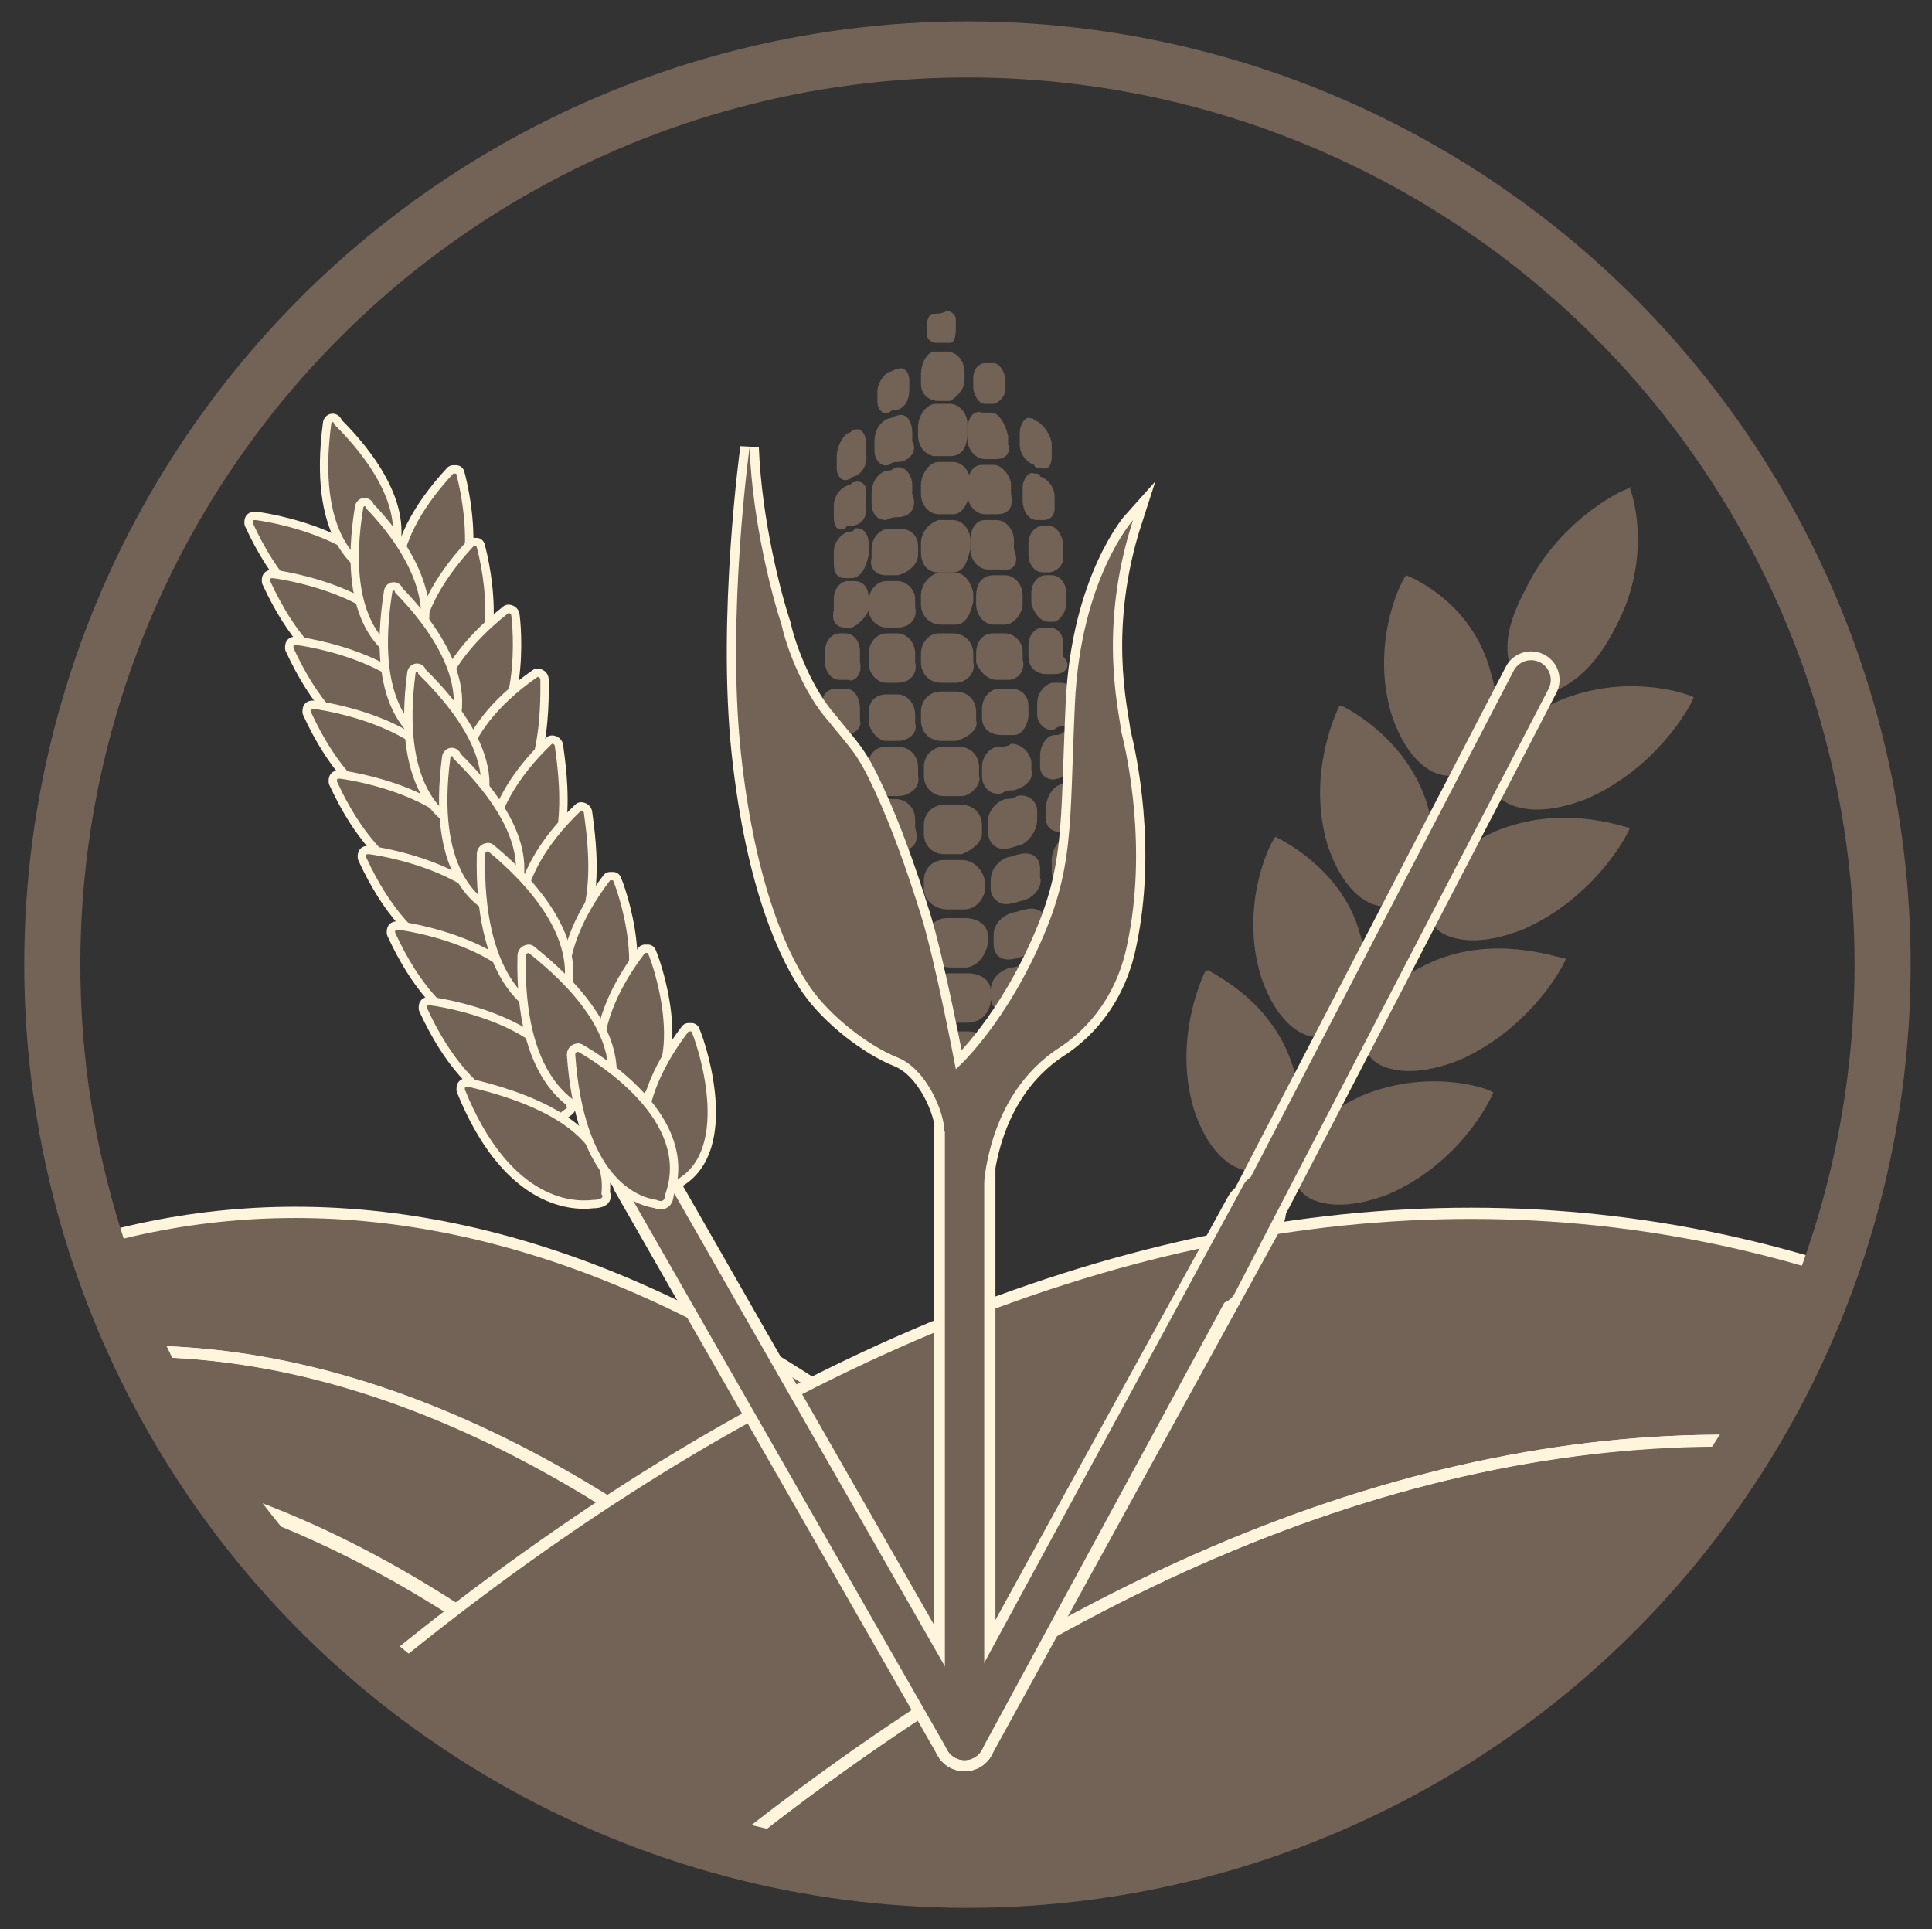 <?xml version="1.0" encoding="utf-8"?>
<!-- Generator: Adobe Illustrator 19.1.0, SVG Export Plug-In . SVG Version: 6.00 Build 0)  -->
<!DOCTYPE svg PUBLIC "-//W3C//DTD SVG 1.1//EN" "http://www.w3.org/Graphics/SVG/1.1/DTD/svg11.dtd">
<svg version="1.1" id="Layer_1" xmlns="http://www.w3.org/2000/svg" xmlns:xlink="http://www.w3.org/1999/xlink" x="0px" y="0px"
	 viewBox="-4286 4719.6 66.5 66.4" style="enable-background:new -4286 4719.6 66.5 66.4;" xml:space="preserve">
<rect x="-4286" y="4719.6" width="66.5" height="66.4" fill="#333333" stroke="none"/>
<style type="text/css">
	.st0{clip-path:url(#SVGID_2_);}
	.st1{fill:#736357;stroke:#FFF5DC;stroke-width:0.387;stroke-miterlimit:10;}
	.st2{clip-path:url(#SVGID_4_);}
	.st3{fill:none;stroke:#736357;stroke-width:1.931;stroke-miterlimit:10;}
	.st4{fill:none;stroke:#FFF5DC;stroke-width:2.126;stroke-linecap:round;stroke-linejoin:round;stroke-miterlimit:10;}
	.st5{fill:#736357;}
	.st6{fill:none;stroke:#FFF5DC;stroke-width:1.96;stroke-linecap:round;stroke-linejoin:round;stroke-miterlimit:10;}
	.st7{fill:none;stroke:#736357;stroke-width:1.354;stroke-linecap:round;stroke-linejoin:round;stroke-miterlimit:10;}
	.st8{clip-path:url(#SVGID_6_);}
	.st9{fill:none;stroke:#FFF5DC;stroke-width:0.639;stroke-miterlimit:10;}
	.st10{fill:none;stroke:#FFF5DC;stroke-width:0.577;stroke-linecap:round;stroke-linejoin:round;stroke-miterlimit:10;}
</style>
<g>
	<g id="Layer_1_1_">
	</g>
	<g id="Art">
		<g>
			<g>
				<g>
					<g>
						<g>
							<g>
								<defs>
									<path id="SVGID_1_" d="M-4252.7,4722c-4.2,0-8.2,0.8-12,2.4c-3.7,1.6-7,3.8-9.8,6.6c-2.8,2.8-5.1,6.1-6.6,9.8
										c-1.6,3.8-2.4,7.8-2.4,12c0,4.2,0.8,8.2,2.4,12c1.6,3.7,3.8,7,6.6,9.8c2.8,2.8,6.1,5.1,9.8,6.6c3.8,1.6,7.8,2.4,12,2.4
										c4.2,0,8.2-0.8,12-2.4c3.7-1.6,7-3.8,9.8-6.6c2.8-2.8,5.1-6.1,6.6-9.8c1.6-3.8,2.4-7.8,2.4-12c0-4.2-0.8-8.2-2.4-12
										c-1.6-3.7-3.8-7-6.6-9.8c-2.8-2.8-6.1-5.1-9.8-6.6C-4244.4,4722.8-4248.6,4722-4252.7,4722z"/>
								</defs>
								<clipPath id="SVGID_2_">
									<use xlink:href="#SVGID_1_"  style="overflow:visible;"/>
								</clipPath>
								<g class="st0">
									<path class="st1" d="M-4252.7,4781.9v-10.7c-15.3-12.9-30.4-12.9-42.6-1.5c-0.2,0.6-0.4,1.1-0.5,1.7l0,0l0,0
										C-4283.7,4762-4268.3,4765-4252.7,4781.9z"/>
									<path class="st1" d="M-4295.8,4771.3c-0.2,0.5-0.4,1.1-0.5,1.6c12.2-7.4,27.6-1.5,43.7,19.3v-10.3
										C-4268.3,4765-4283.7,4762-4295.8,4771.3z"/>
									<path class="st1" d="M-4252.7,4781.9L-4252.7,4781.9c-15.7-16.9-31-19.9-43.2-10.6l0,0
										C-4283.7,4762-4268.3,4765-4252.7,4781.9z"/>
									<path class="st1" d="M-4296.3,4773c-0.2,0.6-0.4,1.1-0.5,1.7c12.2-5.4,27.8,3.3,44.3,27.8v-10.2
										C-4268.7,4771.5-4284.1,4765.7-4296.3,4773z"/>
								</g>
							</g>
						</g>
					</g>
					<g>
						<g>
							<g>
								<defs>
									<path id="SVGID_3_" d="M-4252.7,4722c-4.2,0-8.2,0.8-12,2.4c-3.7,1.6-7,3.8-9.8,6.6c-2.8,2.8-5.1,6.1-6.6,9.8
										c-1.6,3.8-2.4,7.8-2.4,12c0,4.2,0.8,8.2,2.4,12c1.6,3.7,3.8,7,6.6,9.8c2.8,2.8,6.1,5.1,9.8,6.6c3.8,1.6,7.8,2.4,12,2.4
										c4.2,0,8.2-0.8,12-2.4c3.7-1.6,7-3.8,9.8-6.6c2.8-2.8,5.1-6.1,6.6-9.8c1.6-3.8,2.4-7.8,2.4-12c0-4.2-0.8-8.2-2.4-12
										c-1.6-3.7-3.8-7-6.6-9.8c-2.8-2.8-6.1-5.1-9.8-6.6C-4244.4,4722.8-4248.6,4722-4252.7,4722z"/>
								</defs>
								<clipPath id="SVGID_4_">
									<use xlink:href="#SVGID_3_"  style="overflow:visible;"/>
								</clipPath>
								<g class="st2">
									<path class="st1" d="M-4202.7,4777.7L-4202.7,4777.7L-4202.7,4777.7c-0.3-0.9-0.6-1.8-0.9-2.7
										c-19.9-18.6-44.5-18.5-69.6,2.3v17.4C-4247.4,4767.3-4222.6,4762.5-4202.7,4777.7z"/>
									<path class="st1" d="M-4273.1,4794.7v17c26.3-33.7,51.5-43.2,71.4-31.2c-0.3-0.9-0.6-1.8-0.9-2.7
										C-4222.6,4762.5-4247.4,4767.3-4273.1,4794.7z"/>
									<path class="st1" d="M-4273.1,4794.7L-4273.1,4794.7c25.7-27.4,50.6-32.2,70.5-17l0,0
										C-4222.6,4762.5-4247.4,4767.3-4273.1,4794.7z"/>
									<path class="st1" d="M-4201.7,4780.5c-19.9-12-45.1-2.5-71.4,31.3v16.5c26.9-39.9,52.4-54,72.2-45.1
										C-4201.2,4782.3-4201.6,4781.4-4201.7,4780.5z"/>
								</g>
							</g>
						</g>
					</g>
				</g>
				<g>
					<circle class="st3" cx="-4252.7" cy="4752.8" r="31.5"/>
				</g>
				<line class="st4" x1="-4252.8" y1="4779.5" x2="-4263.9" y2="4760.1"/>
				<line class="st4" x1="-4252.8" y1="4779.5" x2="-4242.8" y2="4761.3"/>
				<line class="st4" x1="-4252.8" y1="4779.5" x2="-4252.8" y2="4757.2"/>
				<g>
					<path class="st5" d="M-4229.9,4736.4C-4229.9,4736.3-4229.8,4736.4-4229.9,4736.4c0.2,0.5,0.7,2.6-0.5,4.8
						c-0.6,1.2-1.3,1.8-1.9,2.1c-0.7,0.3-1.5,0-1.7-0.7c-0.2-0.6-0.2-1.4,0.5-2.7C-4232.4,4737.6-4230.3,4736.5-4229.9,4736.4z"/>
					<path class="st5" d="M-4234.6,4757.2C-4234.6,4757.2-4234.5,4757.3-4234.6,4757.2c-0.2,0.5-1.3,2.5-3.6,3.5
						c-1.3,0.5-2.1,0.4-2.6,0.2c-0.7-0.3-0.9-1.1-0.5-1.8c0.3-0.6,0.9-1.2,2.2-1.8C-4236.9,4756.4-4234.9,4757-4234.6,4757.2z"/>
					<path class="st5" d="M-4244.4,4753h-0.1c-0.2,0.4-1.1,2.5-0.4,4.8c0.4,1.2,1,1.8,1.5,2c0.7,0.3,1.5-0.1,1.8-0.8
						c0.3-0.6,0.5-1.4,0.1-2.7C-4242.2,4754.1-4244.1,4753.2-4244.4,4753z"/>
					<path class="st5" d="M-4232.1,4752.6C-4232.1,4752.6-4232,4752.7-4232.1,4752.6c-0.2,0.5-1.4,2.5-3.7,3.5
						c-1.3,0.5-2.1,0.4-2.6,0.2c-0.7-0.3-0.9-1.1-0.5-1.8c0.3-0.6,0.9-1.2,2.2-1.8C-4234.6,4751.8-4232.6,4752.5-4232.1,4752.6z"/>
					<path class="st5" d="M-4242.1,4748.4L-4242.1,4748.4c-0.3,0.4-1.2,2.5-0.5,4.8c0.4,1.2,1,1.8,1.5,2c0.7,0.3,1.5-0.1,1.8-0.8
						c0.3-0.6,0.5-1.4,0.1-2.7C-4239.8,4749.6-4241.7,4748.6-4242.1,4748.4z"/>
					<path class="st5" d="M-4229.9,4748.1C-4229.9,4748.1-4229.8,4748.2-4229.9,4748.1c-0.2,0.5-1.4,2.5-3.7,3.5
						c-1.3,0.5-2.1,0.4-2.6,0.2c-0.7-0.3-0.9-1.1-0.5-1.8c0.3-0.6,0.9-1.2,2.2-1.8C-4232.3,4747.3-4230.3,4748-4229.9,4748.1z"/>
					<path class="st5" d="M-4239.8,4743.9h-0.1c-0.2,0.4-1.1,2.5-0.4,4.8c0.4,1.2,1,1.8,1.5,2c0.7,0.3,1.5-0.1,1.8-0.8
						c0.3-0.6,0.5-1.4,0.1-2.7C-4237.6,4745.1-4239.4,4744.1-4239.8,4743.9z"/>
					<path class="st5" d="M-4227.7,4743.6C-4227.7,4743.6-4227.6,4743.7-4227.7,4743.6c-0.2,0.5-1.4,2.5-3.7,3.5
						c-1.3,0.5-2.1,0.4-2.6,0.2c-0.7-0.3-0.9-1.1-0.5-1.8c0.3-0.6,0.9-1.2,2.2-1.8C-4230.1,4742.8-4228.1,4743.4-4227.7,4743.6z"/>
					<path class="st5" d="M-4237.6,4739.4L-4237.6,4739.4c-0.3,0.4-1.2,2.5-0.5,4.8c0.4,1.2,1,1.8,1.5,2c0.7,0.3,1.5-0.1,1.8-0.8
						c0.3-0.6,0.5-1.4,0.1-2.7C-4235.3,4740.5-4237.1,4739.6-4237.6,4739.4z"/>
					<g>
						<line class="st6" x1="-4233.3" y1="4743" x2="-4244.1" y2="4763.8"/>
						<line class="st7" x1="-4233.3" y1="4743" x2="-4244.1" y2="4763.8"/>
					</g>
				</g>
				<g>
					<g>
						<g>
							<g>
								<defs>
									<polygon id="SVGID_5_" points="-4259.3,4743.9 -4253.2,4757.2 -4248.8,4752.2 -4248.2,4742.7 -4249.7,4727.1 
										-4261.7,4727.4 									"/>
								</defs>
								<clipPath id="SVGID_6_">
									<use xlink:href="#SVGID_5_"  style="overflow:visible;"/>
								</clipPath>
								<g class="st8">
									<g>
										<path class="st5" d="M-4253.1,4745.1c-0.2,0-0.4,0-0.5,0c-0.4,0-0.7-0.3-0.7-0.7c0-0.1,0-0.2,0-0.3c0-0.4,0.3-0.7,0.7-0.7
											c0.2,0,0.4,0,0.5,0c0.4,0,0.7,0.3,0.7,0.7c0,0.1,0,0.2,0,0.3C-4252.3,4744.7-4252.7,4745-4253.1,4745.1z"/>
										<path class="st5" d="M-4252.9,4747c-0.2,0-0.4,0-0.6,0c-0.4,0-0.7-0.3-0.7-0.7c0-0.1,0-0.2,0-0.3c0-0.4,0.3-0.7,0.7-0.7
											c0.2,0,0.4,0,0.5,0c0.4,0,0.7,0.3,0.7,0.7c0,0.1,0,0.2,0,0.3C-4252.2,4746.6-4252.6,4747-4252.9,4747z"/>
										<path class="st5" d="M-4252.9,4749c-0.2,0-0.4,0-0.6,0c-0.4,0-0.7-0.3-0.7-0.7c0-0.1,0-0.2,0-0.3c0-0.4,0.3-0.7,0.7-0.7
											c0.2,0,0.4,0,0.6,0c0.4,0,0.7,0.3,0.7,0.7c0,0.1,0,0.2,0,0.3C-4252.2,4748.6-4252.6,4748.9-4252.9,4749z"/>
										<path class="st5" d="M-4252.8,4750.9c-0.2,0-0.4,0-0.6,0c-0.4,0-0.8-0.3-0.8-0.7c0-0.1,0-0.2,0-0.3c0-0.4,0.3-0.7,0.7-0.7
											c0.2,0,0.4,0,0.6,0c0.4,0,0.7,0.3,0.8,0.7c0,0.1,0,0.2,0,0.3C-4252.1,4750.5-4252.4,4750.9-4252.8,4750.9z"/>
										<path class="st5" d="M-4252.7,4752.9c-0.2,0-0.4,0-0.6,0c-0.4,0-0.8-0.3-0.8-0.7c0-0.1,0-0.2,0-0.3c0-0.4,0.3-0.7,0.7-0.7
											c0.2,0,0.4,0,0.6,0c0.4,0,0.8,0.2,0.8,0.6c0,0.1,0,0.2,0,0.3C-4252.1,4752.5-4252.3,4752.8-4252.7,4752.9z"/>
										<path class="st5" d="M-4252.7,4754.8c-0.2,0-0.4,0-0.6,0c-0.4,0-0.8-0.3-0.8-0.7c0-0.1,0-0.2,0-0.3c0-0.4,0.3-0.7,0.8-0.7
											c0.2,0,0.4,0,0.6,0c0.4,0,0.8,0.2,0.8,0.6c0,0.1,0,0.2,0,0.3C-4251.9,4754.4-4252.2,4754.8-4252.7,4754.8z"/>
										<path class="st5" d="M-4252.7,4756.8c-0.2,0-0.4,0-0.6,0c-0.5,0-0.8-0.3-0.8-0.7c0-0.1,0-0.2,0-0.3c0-0.4,0.3-0.7,0.8-0.7
											c0.2,0,0.4,0,0.6,0c0.4,0,0.8,0.2,0.8,0.6c0,0.1,0,0.2,0,0.3C-4251.8,4756.3-4252.1,4756.8-4252.7,4756.8z"/>
										<path class="st5" d="M-4253.1,4743.1c-0.2,0-0.4,0-0.5,0c-0.4,0-0.7-0.3-0.7-0.7c0-0.1,0-0.2,0-0.3c0-0.4,0.3-0.7,0.6-0.7
											c0.2,0,0.3,0,0.5,0c0.4,0,0.7,0.3,0.7,0.7c0,0.1,0,0.2,0,0.3C-4252.4,4742.7-4252.7,4743.1-4253.1,4743.1z"/>
										<path class="st5" d="M-4253.1,4741.1c-0.2,0-0.3,0-0.5,0c-0.4,0-0.7-0.3-0.7-0.7c0-0.1,0-0.2,0-0.3c0-0.4,0.3-0.7,0.6-0.8
											c0.2,0,0.3,0,0.5,0c0.4,0,0.6,0.3,0.7,0.7c0,0.1,0,0.2,0,0.3C-4252.6,4740.8-4252.8,4741.1-4253.1,4741.1z"/>
										<path class="st5" d="M-4253.2,4739.3c-0.2,0-0.3,0-0.5,0c-0.4,0-0.6-0.3-0.6-0.7c0-0.1,0-0.2,0-0.3c0-0.4,0.3-0.7,0.6-0.8
											c0.2,0,0.3,0,0.5,0c0.3,0,0.6,0.3,0.6,0.7c0,0.1,0,0.2,0,0.3C-4252.7,4738.9-4252.8,4739.3-4253.2,4739.3z"/>
										<path class="st5" d="M-4253.2,4737.3c-0.2,0-0.3,0-0.5,0c-0.3,0-0.6-0.3-0.6-0.7c0-0.1,0-0.2,0-0.3c0-0.4,0.3-0.8,0.6-0.8
											c0.2,0,0.3,0,0.5,0c0.3,0,0.6,0.3,0.6,0.7c0,0.1,0,0.2,0,0.3C-4252.7,4737-4252.9,4737.3-4253.2,4737.3z"/>
										<path class="st5" d="M-4253.3,4735.3c-0.2,0-0.3,0-0.5,0c-0.3,0-0.6-0.3-0.6-0.7c0-0.1,0-0.2,0-0.3c0-0.4,0.3-0.8,0.6-0.8
											c0.2,0,0.3,0,0.5,0c0.3,0,0.6,0.3,0.6,0.7c0,0.1,0,0.2,0,0.3C-4252.7,4735-4252.9,4735.3-4253.3,4735.3z"/>
										<path class="st5" d="M-4253.3,4733.4c-0.1,0-0.3,0-0.4,0c-0.3,0-0.6-0.2-0.6-0.6c0-0.1,0-0.2,0-0.3c0-0.4,0.2-0.8,0.5-0.8
											c0.1,0,0.3,0,0.4,0c0.3,0,0.6,0.3,0.6,0.7c0,0.1,0,0.2,0,0.3C-4252.8,4733-4253.1,4733.3-4253.3,4733.4z"/>
										<path class="st5" d="M-4255.1,4745.1c-0.1,0-0.3,0-0.4,0c-0.3,0-0.6-0.4-0.6-0.7c0-0.1,0-0.2,0-0.3c0-0.4,0.3-0.6,0.6-0.6
											c0.1,0,0.3,0,0.4,0c0.3,0,0.6,0.3,0.6,0.7c0,0.1,0,0.2,0,0.3C-4254.4,4744.8-4254.7,4745.1-4255.1,4745.1z"/>
										<path class="st5" d="M-4255.1,4747c-0.1,0-0.3,0-0.4,0c-0.4,0-0.6-0.4-0.6-0.8c0-0.1,0-0.2,0-0.3c0-0.4,0.3-0.6,0.6-0.6
											c0.1,0,0.3,0,0.4,0c0.4,0,0.7,0.3,0.7,0.7c0,0.1,0,0.2,0,0.3C-4254.3,4746.7-4254.7,4747-4255.1,4747z"/>
										<path class="st5" d="M-4255.1,4748.9c-0.1,0-0.3,0-0.4-0.1c-0.4-0.1-0.7-0.4-0.7-0.8c0-0.1,0-0.2,0-0.3
											c0-0.4,0.3-0.6,0.6-0.6c0.1,0,0.3,0,0.4,0c0.4,0,0.7,0.3,0.7,0.7c0,0.1,0,0.2,0,0.3
											C-4254.3,4748.7-4254.7,4748.9-4255.1,4748.9z"/>
										<path class="st5" d="M-4255.1,4750.9c-0.1,0-0.3,0-0.4-0.1c-0.4-0.1-0.7-0.5-0.7-0.8c0-0.1,0-0.2,0-0.3
											c0-0.4,0.3-0.6,0.7-0.5c0.1,0,0.3,0,0.4,0.1c0.4,0,0.7,0.4,0.7,0.7c0,0.1,0,0.2,0,0.3
											C-4254.3,4750.6-4254.7,4750.9-4255.1,4750.9z"/>
										<path class="st5" d="M-4255.1,4752.8c-0.2,0-0.3-0.1-0.5-0.1c-0.4-0.1-0.7-0.5-0.7-0.9c0-0.1,0-0.2,0-0.3
											c0-0.4,0.3-0.6,0.7-0.5c0.1,0,0.3,0.1,0.4,0.1c0.4,0.1,0.7,0.4,0.7,0.8c0,0.1,0,0.2,0,0.3
											C-4254.2,4752.6-4254.7,4752.9-4255.1,4752.8z"/>
										<path class="st5" d="M-4254.9,4754.8c-0.2,0-0.3-0.1-0.5-0.1c-0.4-0.1-0.7-0.5-0.7-0.9c0-0.1,0-0.2,0-0.3
											c0-0.4,0.3-0.6,0.7-0.5c0.2,0,0.3,0.1,0.5,0.1c0.4,0.1,0.7,0.4,0.7,0.8c0,0.1,0,0.2,0,0.3
											C-4254.2,4754.6-4254.6,4754.8-4254.9,4754.8z"/>
										<path class="st5" d="M-4254.9,4756.7c-0.2,0-0.3-0.1-0.5-0.1c-0.4-0.1-0.7-0.5-0.7-0.9c0-0.1,0-0.2,0-0.3
											c0-0.4,0.3-0.6,0.7-0.5c0.2,0,0.3,0.1,0.5,0.1c0.4,0.1,0.8,0.4,0.8,0.8c0,0.1,0,0.2,0,0.3
											C-4254.2,4756.5-4254.6,4756.8-4254.9,4756.7z"/>
										<path class="st5" d="M-4255.1,4743.1c-0.1,0-0.3,0-0.4,0c-0.3,0-0.6-0.3-0.6-0.7c0-0.1,0-0.2,0-0.3c0-0.4,0.3-0.7,0.6-0.7
											c0.1,0,0.3,0,0.4,0c0.3,0,0.6,0.3,0.6,0.7c0,0.1,0,0.2,0,0.3C-4254.4,4742.8-4254.7,4743.1-4255.1,4743.1z"/>
										<path class="st5" d="M-4255.1,4741.2c-0.1,0-0.3,0-0.4,0c-0.3,0-0.6-0.3-0.6-0.6c0-0.1,0-0.2,0-0.3c0-0.4,0.3-0.7,0.6-0.7
											c0.1,0,0.2,0,0.4,0c0.3,0,0.6,0.3,0.6,0.6c0,0.1,0,0.2,0,0.3C-4254.4,4740.9-4254.7,4741.2-4255.1,4741.2z"/>
										<path class="st5" d="M-4255.1,4739.4c-0.1,0-0.2,0-0.4,0c-0.3,0-0.6-0.2-0.5-0.6c0-0.1,0-0.2,0-0.3c0-0.4,0.3-0.7,0.6-0.7
											c0.1,0,0.2,0,0.4,0c0.3,0,0.6,0.2,0.6,0.6c0,0.1,0,0.2,0,0.3C-4254.4,4739-4254.7,4739.3-4255.1,4739.4z"/>
										<path class="st5" d="M-4255.1,4737.4c-0.1,0-0.2,0-0.4,0.1c-0.3,0-0.5-0.2-0.5-0.6c0-0.1,0-0.2,0-0.3
											c0-0.4,0.2-0.7,0.5-0.8c0.1,0,0.2,0,0.3-0.1c0.3-0.1,0.6,0.2,0.6,0.6c0,0.1,0,0.2,0,0.3
											C-4254.4,4737.1-4254.7,4737.4-4255.1,4737.4z"/>
										<path class="st5" d="M-4255.1,4735.5c-0.1,0-0.2,0-0.3,0.1c-0.3,0.1-0.5-0.2-0.5-0.5c0-0.1,0-0.2,0-0.3
											c0-0.4,0.2-0.7,0.5-0.8c0.1,0,0.2-0.1,0.3-0.1c0.3-0.1,0.5,0.2,0.5,0.6c0,0.1,0,0.2,0,0.3
											C-4254.4,4735.1-4254.7,4735.5-4255.1,4735.5z"/>
										<path class="st5" d="M-4255.1,4733.7c-0.1,0-0.2,0-0.3,0.1c-0.2,0.1-0.4-0.1-0.4-0.4c0-0.1,0-0.2,0-0.3
											c0-0.3,0.2-0.6,0.4-0.7c0.1,0,0.2-0.1,0.3-0.1c0.2-0.1,0.4,0.1,0.4,0.4c0,0.1,0,0.2,0,0.3
											C-4254.7,4733.3-4254.8,4733.6-4255.1,4733.7z"/>
										<path class="st5" d="M-4251.1,4744.9c-0.1,0-0.3,0-0.4,0c-0.4,0-0.7-0.2-0.7-0.6c0-0.1,0-0.2,0-0.3c0-0.4,0.3-0.7,0.6-0.7
											c0.1,0,0.3,0,0.4,0c0.3,0,0.6,0.2,0.6,0.6c0,0.1,0,0.2,0,0.3C-4250.6,4744.5-4250.8,4744.9-4251.1,4744.9z"/>
										<path class="st5" d="M-4251.1,4746.8c-0.1,0-0.3,0-0.4,0.1c-0.4,0.1-0.7-0.2-0.7-0.6c0-0.1,0-0.2,0-0.3
											c0-0.4,0.3-0.7,0.6-0.7c0.1,0,0.3,0,0.4-0.1c0.3,0,0.6,0.2,0.7,0.6c0,0.1,0,0.2,0,0.3
											C-4250.4,4746.4-4250.7,4746.7-4251.1,4746.8z"/>
										<path class="st5" d="M-4250.9,4748.7c-0.1,0-0.3,0.1-0.4,0.1c-0.4,0.1-0.7-0.2-0.7-0.6c0-0.1,0-0.2,0-0.3
											c0-0.4,0.3-0.7,0.6-0.8c0.1,0,0.3,0,0.4-0.1c0.4-0.1,0.7,0.2,0.7,0.5c0,0.1,0,0.2,0,0.3
											C-4250.3,4748.2-4250.6,4748.6-4250.9,4748.7z"/>
										<path class="st5" d="M-4250.8,4750.6c-0.1,0-0.3,0.1-0.4,0.1c-0.4,0.1-0.7-0.2-0.7-0.5c0-0.1,0-0.2,0-0.3
											c0-0.4,0.3-0.7,0.6-0.8c0.1,0,0.3-0.1,0.4-0.1c0.4-0.1,0.7,0.1,0.7,0.5c0,0.1,0,0.2,0,0.3
											C-4250.1,4750.1-4250.4,4750.5-4250.8,4750.6z"/>
										<path class="st5" d="M-4250.7,4752.5c-0.1,0-0.3,0.1-0.4,0.1c-0.4,0.1-0.7-0.1-0.7-0.5c0-0.1,0-0.2,0-0.3
											c0-0.4,0.3-0.7,0.7-0.8c0.1,0,0.3-0.1,0.4-0.1c0.4-0.1,0.7,0.1,0.7,0.4c0,0.1,0,0.2,0,0.3
											C-4250.1,4751.9-4250.3,4752.3-4250.7,4752.5z"/>
										<path class="st5" d="M-4250.6,4754.3c-0.2,0.1-0.3,0.1-0.5,0.2c-0.4,0.1-0.7-0.1-0.8-0.5c0-0.1,0-0.2,0-0.3
											c0-0.4,0.3-0.7,0.7-0.8c0.2,0,0.3-0.1,0.5-0.1c0.4-0.1,0.7,0,0.7,0.4c0,0.1,0,0.2,0,0.3
											C-4249.9,4753.8-4250.1,4754.2-4250.6,4754.3z"/>
										<path class="st5" d="M-4250.4,4756.2c-0.2,0.1-0.3,0.1-0.5,0.2c-0.4,0.1-0.8-0.1-0.8-0.5c0-0.1,0-0.2,0-0.3
											c0-0.4,0.3-0.7,0.7-0.9c0.2,0,0.3-0.1,0.5-0.2c0.4-0.1,0.7,0,0.7,0.3c0,0.1,0,0.2,0,0.3
											C-4249.7,4755.6-4250.1,4756.1-4250.4,4756.2z"/>
										<path class="st5" d="M-4251.3,4743c-0.1,0-0.3,0-0.4,0c-0.3,0-0.6-0.3-0.7-0.6c0-0.1,0-0.2,0-0.3c0-0.4,0.2-0.7,0.6-0.7
											c0.1,0,0.3,0,0.4,0c0.3,0,0.6,0.3,0.6,0.6c0,0.1,0,0.2,0,0.3C-4250.7,4742.6-4250.9,4743-4251.3,4743z"/>
										<path class="st5" d="M-4251.4,4741.1c-0.1,0-0.3,0-0.4,0c-0.3,0-0.6-0.3-0.6-0.7c0-0.1,0-0.2,0-0.3c0-0.4,0.2-0.7,0.6-0.7
											c0.1,0,0.3,0,0.4,0c0.3,0,0.6,0.3,0.6,0.7c0,0.1,0,0.2,0,0.3C-4250.8,4740.7-4251.1,4741.1-4251.4,4741.1z"/>
										<path class="st5" d="M-4251.6,4739.2c-0.1,0-0.2,0-0.4,0c-0.3,0-0.6-0.3-0.6-0.7c0-0.1,0-0.2,0-0.3c0-0.4,0.2-0.7,0.5-0.7
											c0.1,0,0.2,0,0.4,0c0.3,0,0.6,0.3,0.6,0.7c0,0.1,0,0.2,0,0.3C-4250.9,4739-4251.1,4739.3-4251.6,4739.2z"/>
										<path class="st5" d="M-4251.7,4737.3c-0.1,0-0.2,0-0.4,0c-0.3,0-0.6-0.3-0.6-0.7c0-0.1,0-0.2,0-0.3c0-0.4,0.2-0.7,0.5-0.7
											c0.1,0,0.2,0,0.4,0c0.3,0,0.6,0.4,0.6,0.7c0,0.1,0,0.2,0,0.3C-4251.1,4737.1-4251.3,4737.3-4251.7,4737.3z"/>
										<path class="st5" d="M-4251.7,4735.4c-0.1,0-0.2,0-0.4,0c-0.3,0-0.6-0.3-0.6-0.7c0-0.1,0-0.2,0-0.3c0-0.4,0.2-0.7,0.5-0.6
											c0.1,0,0.2,0,0.3,0c0.3,0,0.5,0.4,0.6,0.8c0,0.1,0,0.2,0,0.3C-4251.2,4735.2-4251.4,4735.4-4251.7,4735.4z"/>
										<path class="st5" d="M-4249.4,4744.6c-0.1,0-0.2,0-0.3,0.1c-0.3,0.1-0.6-0.2-0.6-0.5c0-0.1,0-0.3,0-0.4
											c0-0.3,0.2-0.6,0.5-0.7c0.1,0,0.2,0,0.3,0c0.3,0,0.5,0.2,0.6,0.5c0,0.1,0,0.2,0,0.4
											C-4249.1,4744.2-4249.1,4744.5-4249.4,4744.6z"/>
										<path class="st5" d="M-4249.3,4746.3c-0.1,0-0.2,0.1-0.3,0.1c-0.3,0.1-0.6-0.1-0.6-0.4c0-0.1,0-0.3,0-0.4
											c0-0.3,0.2-0.7,0.5-0.7c0.1,0,0.2,0,0.3-0.1c0.3-0.1,0.5,0.1,0.6,0.4c0,0.1,0,0.2,0,0.4
											C-4248.8,4745.9-4249.1,4746.2-4249.3,4746.3z"/>
										<path class="st5" d="M-4249.1,4748.1c-0.1,0-0.2,0.1-0.3,0.1c-0.3,0.1-0.6-0.1-0.6-0.4c0-0.1,0-0.3,0-0.4
											c0-0.3,0.2-0.7,0.5-0.8c0.1,0,0.2-0.1,0.3-0.1c0.3-0.1,0.5,0,0.6,0.4c0,0.1,0,0.2,0,0.4
											C-4248.7,4747.6-4248.8,4747.9-4249.1,4748.1z"/>
										<path class="st5" d="M-4248.9,4749.8c-0.1,0-0.2,0.1-0.3,0.1c-0.3,0.2-0.6,0-0.6-0.3c0-0.1,0-0.3,0-0.4
											c0-0.3,0.2-0.7,0.5-0.8c0.1,0,0.2-0.1,0.3-0.1c0.3-0.1,0.6,0,0.6,0.3c0,0.1,0,0.2,0,0.4
											C-4248.4,4749.3-4248.7,4749.7-4248.9,4749.8z"/>
										<path class="st5" d="M-4248.8,4751.6c-0.1,0-0.2,0.1-0.3,0.1c-0.3,0.2-0.6,0.1-0.7-0.3c0-0.1,0-0.3,0-0.4
											c0-0.3,0.2-0.7,0.5-0.9c0.1,0,0.2-0.1,0.3-0.1c0.3-0.2,0.6-0.1,0.6,0.2c0,0.1,0,0.2,0,0.4
											C-4248.3,4750.9-4248.6,4751.4-4248.8,4751.6z"/>
										<path class="st5" d="M-4248.7,4753.3c-0.1,0.1-0.2,0.1-0.3,0.2c-0.3,0.2-0.6,0.1-0.7-0.2c0-0.1,0-0.3,0-0.4
											c0-0.3,0.2-0.7,0.6-0.9c0.1-0.1,0.2-0.1,0.3-0.2c0.3-0.2,0.6-0.2,0.6,0.1c0,0.1,0,0.2,0,0.4
											C-4248.1,4752.6-4248.3,4753.1-4248.7,4753.3z"/>
										<path class="st5" d="M-4248.4,4755c-0.1,0.1-0.2,0.2-0.3,0.2c-0.3,0.3-0.7,0.2-0.7-0.2c0-0.1,0-0.3,0-0.4
											c0-0.3,0.2-0.8,0.6-1c0.1-0.1,0.2-0.1,0.3-0.2c0.3-0.2,0.6-0.2,0.6,0.1c0,0.1,0,0.2,0,0.3
											C-4247.9,4754.2-4248.1,4754.7-4248.4,4755z"/>
										<path class="st5" d="M-4249.7,4742.8c-0.1,0-0.2,0-0.3,0c-0.3,0-0.6-0.2-0.6-0.6c0-0.1,0-0.3,0-0.4c0-0.3,0.2-0.6,0.5-0.6
											c0.1,0,0.2,0,0.2,0c0.3,0,0.5,0.2,0.5,0.6c0,0.1,0,0.2,0,0.4C-4249.1,4742.5-4249.3,4742.8-4249.7,4742.8z"/>
										<path class="st5" d="M-4249.7,4741c-0.1,0-0.2,0-0.2,0c-0.3,0-0.5-0.3-0.6-0.6c0-0.1,0-0.3,0-0.4c0-0.3,0.2-0.6,0.5-0.6
											c0.1,0,0.2,0,0.2,0c0.3,0,0.5,0.3,0.5,0.6c0,0.1,0,0.2,0,0.4C-4249.3,4740.7-4249.6,4741-4249.7,4741z"/>
										<path class="st5" d="M-4249.9,4739.3c-0.1,0-0.2,0-0.2,0c-0.3,0-0.5-0.3-0.5-0.6c0-0.1,0-0.3,0-0.4c0-0.3,0.2-0.6,0.5-0.6
											c0.1,0,0.2,0,0.2,0c0.3,0,0.5,0.4,0.5,0.7c0,0.1,0,0.2,0,0.4C-4249.4,4739.1-4249.7,4739.3-4249.9,4739.3z"/>
										<path class="st5" d="M-4250.1,4737.5c-0.1,0-0.2,0-0.2,0c-0.3,0-0.5-0.3-0.5-0.7c0-0.1,0-0.3,0-0.4c0-0.3,0.2-0.6,0.4-0.5
											c0.1,0,0.2,0,0.2,0.1c0.3,0.1,0.5,0.4,0.5,0.7c0,0.1,0,0.2,0,0.4C-4249.7,4737.3-4249.8,4737.5-4250.1,4737.5z"/>
										<path class="st5" d="M-4250.2,4735.7c-0.1,0-0.2,0-0.2-0.1c-0.3-0.1-0.5-0.4-0.5-0.7c0-0.1,0-0.3,0-0.4
											c0-0.3,0.2-0.6,0.4-0.5c0.1,0,0.1,0.1,0.2,0.1c0.2,0.1,0.5,0.5,0.5,0.8c0,0.1,0,0.3,0,0.4
											C-4249.8,4735.6-4249.9,4735.8-4250.2,4735.7z"/>
										<path class="st5" d="M-4256.9,4744.9c-0.1,0-0.2,0-0.3,0c-0.3-0.1-0.5-0.4-0.5-0.7c0-0.1,0-0.2,0-0.4
											c0-0.3,0.2-0.5,0.5-0.5c0.1,0,0.2,0,0.3,0c0.3,0,0.5,0.3,0.5,0.7c0,0.1,0,0.3,0,0.4
											C-4256.3,4744.7-4256.7,4744.9-4256.9,4744.9z"/>
										<path class="st5" d="M-4256.9,4746.7c-0.1,0-0.2,0-0.3-0.1c-0.3-0.1-0.5-0.4-0.5-0.7c0-0.1,0-0.2,0-0.4
											c0-0.3,0.2-0.5,0.5-0.5c0.1,0,0.2,0,0.3,0c0.3,0.1,0.5,0.4,0.5,0.7c0,0.1,0,0.3,0,0.4
											C-4256.3,4746.5-4256.7,4746.7-4256.9,4746.7z"/>
										<path class="st5" d="M-4257.1,4748.5c-0.1,0-0.2-0.1-0.3-0.1c-0.3-0.1-0.5-0.5-0.5-0.8c0-0.1,0-0.2,0-0.4
											c0-0.3,0.3-0.5,0.6-0.4c0.1,0,0.2,0.1,0.3,0.1c0.3,0.1,0.6,0.4,0.6,0.8c0,0.1,0,0.3,0,0.4
											C-4256.4,4748.4-4256.7,4748.6-4257.1,4748.5z"/>
										<path class="st5" d="M-4257.1,4750.3c-0.1,0-0.2-0.1-0.3-0.1c-0.3-0.1-0.6-0.5-0.5-0.9c0-0.1,0-0.3,0-0.4
											c0-0.3,0.3-0.5,0.6-0.4c0.1,0,0.2,0.1,0.3,0.1c0.3,0.1,0.6,0.5,0.6,0.8c0,0.1,0,0.3,0,0.4
											C-4256.4,4750.3-4256.7,4750.5-4257.1,4750.3z"/>
										<path class="st5" d="M-4257.1,4752.2c-0.1,0-0.2-0.1-0.3-0.1c-0.3-0.2-0.6-0.6-0.6-0.9c0-0.1,0-0.3,0-0.4
											c0-0.3,0.3-0.4,0.6-0.3c0.1,0,0.2,0.1,0.3,0.1c0.3,0.1,0.6,0.5,0.6,0.8c0,0.1,0,0.3,0,0.4
											C-4256.4,4752.2-4256.7,4752.3-4257.1,4752.2z"/>
										<path class="st5" d="M-4257.1,4754c-0.1-0.1-0.2-0.1-0.3-0.2c-0.3-0.2-0.6-0.7-0.6-1c0-0.1,0-0.3,0-0.4
											c0-0.3,0.3-0.4,0.6-0.3c0.1,0.1,0.2,0.1,0.3,0.1c0.3,0.2,0.6,0.5,0.6,0.9c0,0.1,0,0.3,0,0.4
											C-4256.6,4754.1-4256.8,4754.2-4257.1,4754z"/>
										<path class="st5" d="M-4257.1,4755.9c-0.1-0.1-0.2-0.1-0.3-0.2c-0.4-0.2-0.6-0.7-0.6-1c0-0.1,0-0.3,0-0.4
											c0-0.3,0.3-0.4,0.6-0.2c0.1,0.1,0.2,0.1,0.3,0.2c0.3,0.2,0.6,0.6,0.6,0.9c0,0.1,0,0.3,0,0.4
											C-4256.6,4756-4256.8,4756.1-4257.1,4755.9z"/>
										<path class="st5" d="M-4256.8,4743c-0.1,0-0.2,0-0.3,0c-0.3,0-0.5-0.3-0.5-0.6c0-0.1,0-0.2,0-0.4c0-0.3,0.2-0.6,0.5-0.6
											c0.1,0,0.2,0,0.2,0c0.3,0,0.5,0.3,0.5,0.6c0,0.1,0,0.3,0,0.4C-4256.3,4742.8-4256.6,4743.1-4256.8,4743z"/>
										<path class="st5" d="M-4256.7,4741.2c-0.1,0-0.2,0-0.2,0c-0.3,0-0.5-0.2-0.4-0.6c0-0.1,0-0.2,0-0.4c0-0.3,0.2-0.6,0.5-0.6
											c0.1,0,0.2,0,0.2,0c0.3,0,0.5,0.2,0.5,0.6c0,0.1,0,0.3,0,0.4C-4256.2,4740.9-4256.6,4741.2-4256.7,4741.2z"/>
										<path class="st5" d="M-4256.7,4739.5c-0.1,0-0.2,0-0.2,0c-0.3,0-0.4-0.2-0.4-0.5c0-0.1,0-0.2,0-0.4c0-0.3,0.2-0.6,0.5-0.7
											c0.1,0,0.2,0,0.2-0.1c0.3-0.1,0.5,0.2,0.5,0.5c0,0.1,0,0.3,0,0.4C-4256.2,4739.2-4256.4,4739.5-4256.7,4739.5z"/>
										<path class="st5" d="M-4256.7,4737.7c-0.1,0-0.2,0-0.2,0.1c-0.3,0.1-0.4-0.1-0.4-0.4c0-0.1,0-0.2,0-0.4
											c0-0.3,0.2-0.6,0.5-0.7c0.1,0,0.1-0.1,0.2-0.1c0.2-0.1,0.5,0.1,0.4,0.4c0,0.1,0,0.3,0,0.4
											C-4256.1,4737.4-4256.4,4737.7-4256.7,4737.7z"/>
										<path class="st5" d="M-4256.6,4736c-0.1,0-0.1,0.1-0.2,0.1c-0.2,0.1-0.4-0.1-0.4-0.4c0-0.1,0-0.2,0-0.4
											c0-0.3,0.2-0.7,0.4-0.8c0.1,0,0.1-0.1,0.2-0.1c0.2-0.1,0.4,0.1,0.4,0.4c0,0.1,0,0.3,0,0.4
											C-4256.1,4735.5-4256.3,4735.9-4256.6,4736z"/>
										<path class="st5" d="M-4251.8,4733.5c-0.1,0-0.2,0-0.3,0c-0.2,0-0.4-0.3-0.4-0.6c0-0.1,0-0.2,0-0.3c0-0.3,0.2-0.5,0.4-0.5
											c0.1,0,0.2,0,0.3,0c0.2,0,0.4,0.3,0.4,0.6c0,0.1,0,0.2,0,0.3C-4251.4,4733.3-4251.7,4733.5-4251.8,4733.5z"/>
										<path class="st5" d="M-4253.3,4731.4c-0.2,0-0.3,0-0.5,0c-0.1,0-0.3-0.1-0.3-0.3c0-0.1,0-0.2,0-0.3c0-0.2,0.1-0.4,0.2-0.4
											c0.2,0,0.3,0,0.5-0.1c0.1,0,0.3,0.1,0.3,0.3c0,0.1,0,0.2,0,0.3C-4253.1,4731.3-4253.2,4731.4-4253.3,4731.4z"/>
									</g>
								</g>
							</g>
						</g>
					</g>
				</g>
				<g>
					<path class="st9" d="M-4252.2,4761.2c0.1-3.4,1.7-4.9,2.6-5.5c0.8-0.5,2-1.6,2.4-3.6c0.7-3.3,0-6.5-0.2-7.3
						c-0.1-0.8-0.8-3.6,0.4-7.3c0,0-1.8,2-2,6.3c-0.2,4.3,0,5.7-1.3,8.5c-1.3,2.8-2.8,4.1-2.8,4.1s-0.7-3.7-1.2-5.3s-1-3-1.6-4.3
						c-0.6-1.3-0.8-1.4-1.6-2.4c-0.8-0.9-1.4-2.4-1.6-3.3c-0.3-0.9-1-3.5-1.1-6.1c0,0-0.8,5.8-0.3,10.5s1.7,7.1,2.4,8.1s2,2,3,2.4
						s1.6,1.9,1.6,2.5"/>
					<path class="st5" d="M-4252.2,4761.2c0.1-3.4,1.7-4.9,2.6-5.5c0.8-0.5,2-1.6,2.4-3.6c0.7-3.3,0-6.5-0.2-7.3
						c-0.1-0.8-0.8-3.6,0.4-7.3c0,0-1.8,2-2,6.3c-0.2,4.3,0,5.7-1.3,8.5c-1.3,2.8-2.8,4.1-2.8,4.1s-0.7-3.7-1.2-5.3s-1-3-1.6-4.3
						c-0.6-1.3-0.8-1.4-1.6-2.4c-0.8-0.9-1.4-2.4-1.6-3.3c-0.3-0.9-1-3.5-1.1-6.1c0,0-0.8,5.8-0.3,10.5s1.7,7.1,2.4,8.1s2,2,3,2.4
						s1.6,1.9,1.6,2.5"/>
				</g>
				<line class="st7" x1="-4252.8" y1="4779.5" x2="-4263.9" y2="4760.1"/>
				<line class="st7" x1="-4252.8" y1="4779.5" x2="-4242.6" y2="4760.7"/>
				<line class="st7" x1="-4252.8" y1="4779.5" x2="-4252.8" y2="4757.2"/>
			</g>
			<g>
				<path class="st10" d="M-4272.7,4741.2c-0.7,0.1-2.9,0.1-4.6-3.6c0-0.1,0-0.1,0.1-0.1c0.8,0.1,4.9,0.9,4.7,3.5
					C-4272.4,4741-4272.6,4741.2-4272.7,4741.2z"/>
				<path class="st5" d="M-4272.7,4741.2c-0.7,0.1-2.9,0.1-4.6-3.6c0-0.1,0-0.1,0.1-0.1c0.8,0.1,4.9,0.9,4.7,3.5
					C-4272.4,4741-4272.6,4741.2-4272.7,4741.2z"/>
			</g>
			<g>
				<path class="st10" d="M-4272.1,4743.2c-0.7,0.1-2.9,0.1-4.6-3.6c0-0.1,0-0.1,0.1-0.1c0.8,0.1,4.9,0.9,4.7,3.5
					C-4271.8,4743-4271.9,4743.2-4272.1,4743.2z"/>
				<path class="st5" d="M-4272.1,4743.2c-0.7,0.1-2.9,0.1-4.6-3.6c0-0.1,0-0.1,0.1-0.1c0.8,0.1,4.9,0.9,4.7,3.5
					C-4271.8,4743-4271.9,4743.2-4272.1,4743.2z"/>
			</g>
			<g>
				<path class="st10" d="M-4271.3,4745.5c-0.7,0.1-2.9,0.1-4.6-3.6c0-0.1,0-0.1,0.1-0.1c0.8,0.1,4.9,0.9,4.7,3.5
					C-4271.1,4745.3-4271.2,4745.5-4271.3,4745.5z"/>
				<path class="st5" d="M-4271.3,4745.5c-0.7,0.1-2.9,0.1-4.6-3.6c0-0.1,0-0.1,0.1-0.1c0.8,0.1,4.9,0.9,4.7,3.5
					C-4271.1,4745.3-4271.2,4745.5-4271.3,4745.5z"/>
			</g>
			<g>
				<path class="st10" d="M-4270.7,4747.7c-0.7,0.1-2.9,0.1-4.6-3.6c0-0.1,0-0.1,0.1-0.1c0.8,0.1,4.9,0.9,4.7,3.5
					C-4270.4,4747.5-4270.6,4747.6-4270.7,4747.7z"/>
				<path class="st5" d="M-4270.7,4747.7c-0.7,0.1-2.9,0.1-4.6-3.6c0-0.1,0-0.1,0.1-0.1c0.8,0.1,4.9,0.9,4.7,3.5
					C-4270.4,4747.5-4270.6,4747.6-4270.7,4747.7z"/>
			</g>
			<g>
				<path class="st10" d="M-4269.8,4750.1c-0.7,0.1-2.9,0.1-4.6-3.6c0-0.1,0-0.1,0.1-0.1c0.8,0.1,4.9,0.9,4.7,3.5
					C-4269.6,4750-4269.7,4750.1-4269.8,4750.1z"/>
				<path class="st5" d="M-4269.8,4750.1c-0.7,0.1-2.9,0.1-4.6-3.6c0-0.1,0-0.1,0.1-0.1c0.8,0.1,4.9,0.9,4.7,3.5
					C-4269.6,4750-4269.7,4750.1-4269.8,4750.1z"/>
			</g>
			<g>
				<path class="st10" d="M-4268.8,4752.7c-0.7,0.1-2.9,0.1-4.6-3.6c0-0.1,0-0.1,0.1-0.1c0.8,0.1,4.9,0.9,4.7,3.5
					C-4268.6,4752.5-4268.7,4752.6-4268.8,4752.7z"/>
				<path class="st5" d="M-4268.8,4752.7c-0.7,0.1-2.9,0.1-4.6-3.6c0-0.1,0-0.1,0.1-0.1c0.8,0.1,4.9,0.9,4.7,3.5
					C-4268.6,4752.5-4268.7,4752.6-4268.8,4752.7z"/>
			</g>
			<g>
				<path class="st10" d="M-4267.8,4755.3c-0.7,0.1-2.9,0.1-4.6-3.6c0-0.1,0-0.1,0.1-0.1c0.8,0.1,4.9,0.9,4.7,3.5
					C-4267.6,4755.1-4267.7,4755.2-4267.8,4755.3z"/>
				<path class="st5" d="M-4267.8,4755.3c-0.7,0.1-2.9,0.1-4.6-3.6c0-0.1,0-0.1,0.1-0.1c0.8,0.1,4.9,0.9,4.7,3.5
					C-4267.6,4755.1-4267.7,4755.2-4267.8,4755.3z"/>
			</g>
			<g>
				<path class="st10" d="M-4266.7,4757.9c-0.7,0.1-2.9,0.1-4.6-3.6c0-0.1,0-0.1,0.1-0.1c0.8,0.1,4.9,0.9,4.7,3.5
					C-4266.4,4757.7-4266.6,4757.8-4266.7,4757.9z"/>
				<path class="st5" d="M-4266.7,4757.9c-0.7,0.1-2.9,0.1-4.6-3.6c0-0.1,0-0.1,0.1-0.1c0.8,0.1,4.9,0.9,4.7,3.5
					C-4266.4,4757.7-4266.6,4757.8-4266.7,4757.9z"/>
			</g>
			<g>
				<path class="st10" d="M-4265.6,4760.9c-0.8,0.1-2.9-0.1-4.4-3.8c0-0.1,0-0.1,0.1-0.1c0.8,0.2,4.9,1.1,4.6,3.7
					C-4265.2,4760.8-4265.3,4760.9-4265.6,4760.9z"/>
				<path class="st5" d="M-4265.6,4760.9c-0.8,0.1-2.9-0.1-4.4-3.8c0-0.1,0-0.1,0.1-0.1c0.8,0.2,4.9,1.1,4.6,3.7
					C-4265.2,4760.8-4265.3,4760.9-4265.6,4760.9z"/>
			</g>
			<g>
				<path class="st10" d="M-4271.8,4741c-0.4-0.6-1.1-2.4,1.4-5.1h0.1c0.2,0.7,1,4.4-1.2,5.1
					C-4271.6,4741.2-4271.7,4741.1-4271.8,4741z"/>
				<path class="st5" d="M-4271.8,4741c-0.4-0.6-1.1-2.4,1.4-5.1h0.1c0.2,0.7,1,4.4-1.2,5.1
					C-4271.6,4741.2-4271.7,4741.1-4271.8,4741z"/>
			</g>
			<g>
				<path class="st10" d="M-4271.1,4743.5c-0.4-0.6-1.1-2.4,1.4-5.1h0.1c0.2,0.7,1,4.4-1.2,5.1
					C-4270.9,4743.7-4271.1,4743.6-4271.1,4743.5z"/>
				<path class="st5" d="M-4271.1,4743.5c-0.4-0.6-1.1-2.4,1.4-5.1h0.1c0.2,0.7,1,4.4-1.2,5.1
					C-4270.9,4743.7-4271.1,4743.6-4271.1,4743.5z"/>
			</g>
			<g>
				<path class="st10" d="M-4270.7,4745.5c-0.3-0.6-0.7-2.5,2.2-4.8c0,0,0.1,0,0.1,0.1c0.1,0.8,0.3,4.5-2,4.9
					C-4270.4,4745.7-4270.6,4745.6-4270.7,4745.5z"/>
				<path class="st5" d="M-4270.7,4745.5c-0.3-0.6-0.7-2.5,2.2-4.8c0,0,0.1,0,0.1,0.1c0.1,0.8,0.3,4.5-2,4.9
					C-4270.4,4745.7-4270.6,4745.6-4270.7,4745.5z"/>
			</g>
			<g>
				<path class="st10" d="M-4269.9,4747.6c-0.2-0.6-0.6-2.6,2.4-4.7c0,0,0.1,0,0.1,0.1c0,0.8,0.1,4.5-2.2,4.8
					C-4269.7,4747.8-4269.8,4747.7-4269.9,4747.6z"/>
				<path class="st5" d="M-4269.9,4747.6c-0.2-0.6-0.6-2.6,2.4-4.7c0,0,0.1,0,0.1,0.1c0,0.8,0.1,4.5-2.2,4.8
					C-4269.7,4747.8-4269.8,4747.7-4269.9,4747.6z"/>
			</g>
			<g>
				<path class="st10" d="M-4268.7,4750.2c-0.3-0.6-0.9-2.5,1.7-5c0,0,0.1,0,0.1,0.1c0.1,0.8,0.7,4.4-1.5,5.1
					C-4268.6,4750.4-4268.7,4750.3-4268.7,4750.2z"/>
				<path class="st5" d="M-4268.7,4750.2c-0.3-0.6-0.9-2.5,1.7-5c0,0,0.1,0,0.1,0.1c0.1,0.8,0.7,4.4-1.5,5.1
					C-4268.6,4750.4-4268.7,4750.3-4268.7,4750.2z"/>
			</g>
			<g>
				<path class="st10" d="M-4267.7,4752.5c-0.3-0.6-0.9-2.5,1.7-5c0,0,0.1,0,0.1,0.1c0.1,0.8,0.7,4.4-1.5,5.1
					C-4267.6,4752.7-4267.7,4752.6-4267.7,4752.5z"/>
				<path class="st5" d="M-4267.7,4752.5c-0.3-0.6-0.9-2.5,1.7-5c0,0,0.1,0,0.1,0.1c0.1,0.8,0.7,4.4-1.5,5.1
					C-4267.6,4752.7-4267.7,4752.6-4267.7,4752.5z"/>
			</g>
			<g>
				<path class="st10" d="M-4265.9,4755.1c-0.4-0.5-1.3-2.3,0.9-5.2h0.1c0.3,0.7,1.4,4.3-0.7,5.2
					C-4265.7,4755.3-4265.9,4755.2-4265.9,4755.1z"/>
				<path class="st5" d="M-4265.9,4755.1c-0.4-0.5-1.3-2.3,0.9-5.2h0.1c0.3,0.7,1.4,4.3-0.7,5.2
					C-4265.7,4755.3-4265.9,4755.2-4265.9,4755.1z"/>
			</g>
			<g>
				<path class="st10" d="M-4264.7,4757.6c-0.4-0.5-1.3-2.3,0.9-5.2h0.1c0.3,0.7,1.4,4.3-0.7,5.2
					C-4264.6,4757.8-4264.7,4757.7-4264.7,4757.6z"/>
				<path class="st5" d="M-4264.7,4757.6c-0.4-0.5-1.3-2.3,0.9-5.2h0.1c0.3,0.7,1.4,4.3-0.7,5.2
					C-4264.6,4757.8-4264.7,4757.7-4264.7,4757.6z"/>
			</g>
			<g>
				<path class="st10" d="M-4263.2,4760.3c-0.4-0.5-1.3-2.3,0.9-5.2h0.1c0.3,0.7,1.4,4.3-0.7,5.2
					C-4263.1,4760.4-4263.1,4760.4-4263.2,4760.3z"/>
				<path class="st5" d="M-4263.2,4760.3c-0.4-0.5-1.3-2.3,0.9-5.2h0.1c0.3,0.7,1.4,4.3-0.7,5.2
					C-4263.1,4760.4-4263.1,4760.4-4263.2,4760.3z"/>
			</g>
			<g>
				<g>
					<path class="st10" d="M-4273.1,4739.2c-0.5-0.2-2-1.2-1.5-5c0-0.1,0.1-0.1,0.1,0c0.5,0.5,2.9,2.9,1.7,4.9
						C-4272.8,4739.2-4273.1,4739.3-4273.1,4739.2z"/>
					<path class="st5" d="M-4273.1,4739.2c-0.5-0.2-2-1.2-1.5-5c0-0.1,0.1-0.1,0.1,0c0.5,0.5,2.9,2.9,1.7,4.9
						C-4272.8,4739.2-4273.1,4739.3-4273.1,4739.2z"/>
				</g>
				<g>
					<path class="st10" d="M-4272.2,4742.1c-0.5-0.3-1.9-1.3-1.3-5c0-0.1,0.1-0.1,0.1,0c0.5,0.5,2.8,3,1.5,5
						C-4272.1,4742.1-4272.1,4742.2-4272.2,4742.1z"/>
					<path class="st5" d="M-4272.2,4742.1c-0.5-0.3-1.9-1.3-1.3-5c0-0.1,0.1-0.1,0.1,0c0.5,0.5,2.8,3,1.5,5
						C-4272.1,4742.1-4272.1,4742.2-4272.2,4742.1z"/>
				</g>
				<g>
					<path class="st10" d="M-4271.1,4745.1c-0.6-0.3-2-1.3-1.4-5.1c0-0.1,0.1-0.1,0.1,0c0.5,0.5,3,3.1,1.6,5.1
						C-4270.9,4745.1-4271.1,4745.1-4271.1,4745.1z"/>
					<path class="st5" d="M-4271.1,4745.1c-0.6-0.3-2-1.3-1.4-5.1c0-0.1,0.1-0.1,0.1,0c0.5,0.5,3,3.1,1.6,5.1
						C-4270.9,4745.1-4271.1,4745.1-4271.1,4745.1z"/>
				</g>
				<g>
					<path class="st10" d="M-4270.1,4747.9c-0.6-0.2-2.1-1.3-1.6-5.1c0-0.1,0.1-0.1,0.1,0c0.5,0.5,3.1,3,1.8,5
						C-4269.7,4747.9-4269.9,4747.9-4270.1,4747.9z"/>
					<path class="st5" d="M-4270.1,4747.9c-0.6-0.2-2.1-1.3-1.6-5.1c0-0.1,0.1-0.1,0.1,0c0.5,0.5,3.1,3,1.8,5
						C-4269.7,4747.9-4269.9,4747.9-4270.1,4747.9z"/>
				</g>
				<g>
					<path class="st10" d="M-4268.9,4750.8c-0.6-0.2-2.1-1.3-1.6-5.1c0-0.1,0.1-0.1,0.1,0c0.5,0.5,3.1,3,1.8,5
						C-4268.7,4750.9-4268.8,4750.9-4268.9,4750.8z"/>
					<path class="st5" d="M-4268.9,4750.8c-0.6-0.2-2.1-1.3-1.6-5.1c0-0.1,0.1-0.1,0.1,0c0.5,0.5,3.1,3,1.8,5
						C-4268.7,4750.9-4268.8,4750.9-4268.9,4750.8z"/>
				</g>
				<g>
					<path class="st10" d="M-4267.1,4754.4c-0.6-0.2-2.3-1.2-2.2-5.4c0-0.1,0.1-0.1,0.1-0.1c0.6,0.5,3.5,2.9,2.4,5.3
						C-4266.8,4754.4-4267.1,4754.5-4267.1,4754.4z"/>
					<path class="st5" d="M-4267.1,4754.4c-0.6-0.2-2.3-1.2-2.2-5.4c0-0.1,0.1-0.1,0.1-0.1c0.6,0.5,3.5,2.9,2.4,5.3
						C-4266.8,4754.4-4267.1,4754.5-4267.1,4754.4z"/>
				</g>
				<g>
					<path class="st10" d="M-4265.6,4757.8c-0.6-0.2-2.4-1.1-2.3-5.3c0-0.1,0.1-0.1,0.1-0.1c0.6,0.5,3.6,2.8,2.5,5.2
						C-4265.2,4757.8-4265.4,4757.8-4265.6,4757.8z"/>
					<path class="st5" d="M-4265.6,4757.8c-0.6-0.2-2.4-1.1-2.3-5.3c0-0.1,0.1-0.1,0.1-0.1c0.6,0.5,3.6,2.8,2.5,5.2
						C-4265.2,4757.8-4265.4,4757.8-4265.6,4757.8z"/>
				</g>
				<g>
					<path class="st10" d="M-4263.4,4760.9c-0.7-0.1-2.5-0.8-2.8-5c0-0.1,0.1-0.1,0.1-0.1c0.7,0.4,3.9,2.4,3,4.9
						C-4263.1,4760.9-4263.2,4761-4263.4,4760.9z"/>
					<path class="st5" d="M-4263.4,4760.9c-0.7-0.1-2.5-0.8-2.8-5c0-0.1,0.1-0.1,0.1-0.1c0.7,0.4,3.9,2.4,3,4.9
						C-4263.1,4760.9-4263.2,4761-4263.4,4760.9z"/>
				</g>
			</g>
		</g>
	</g>
</g>
</svg>
